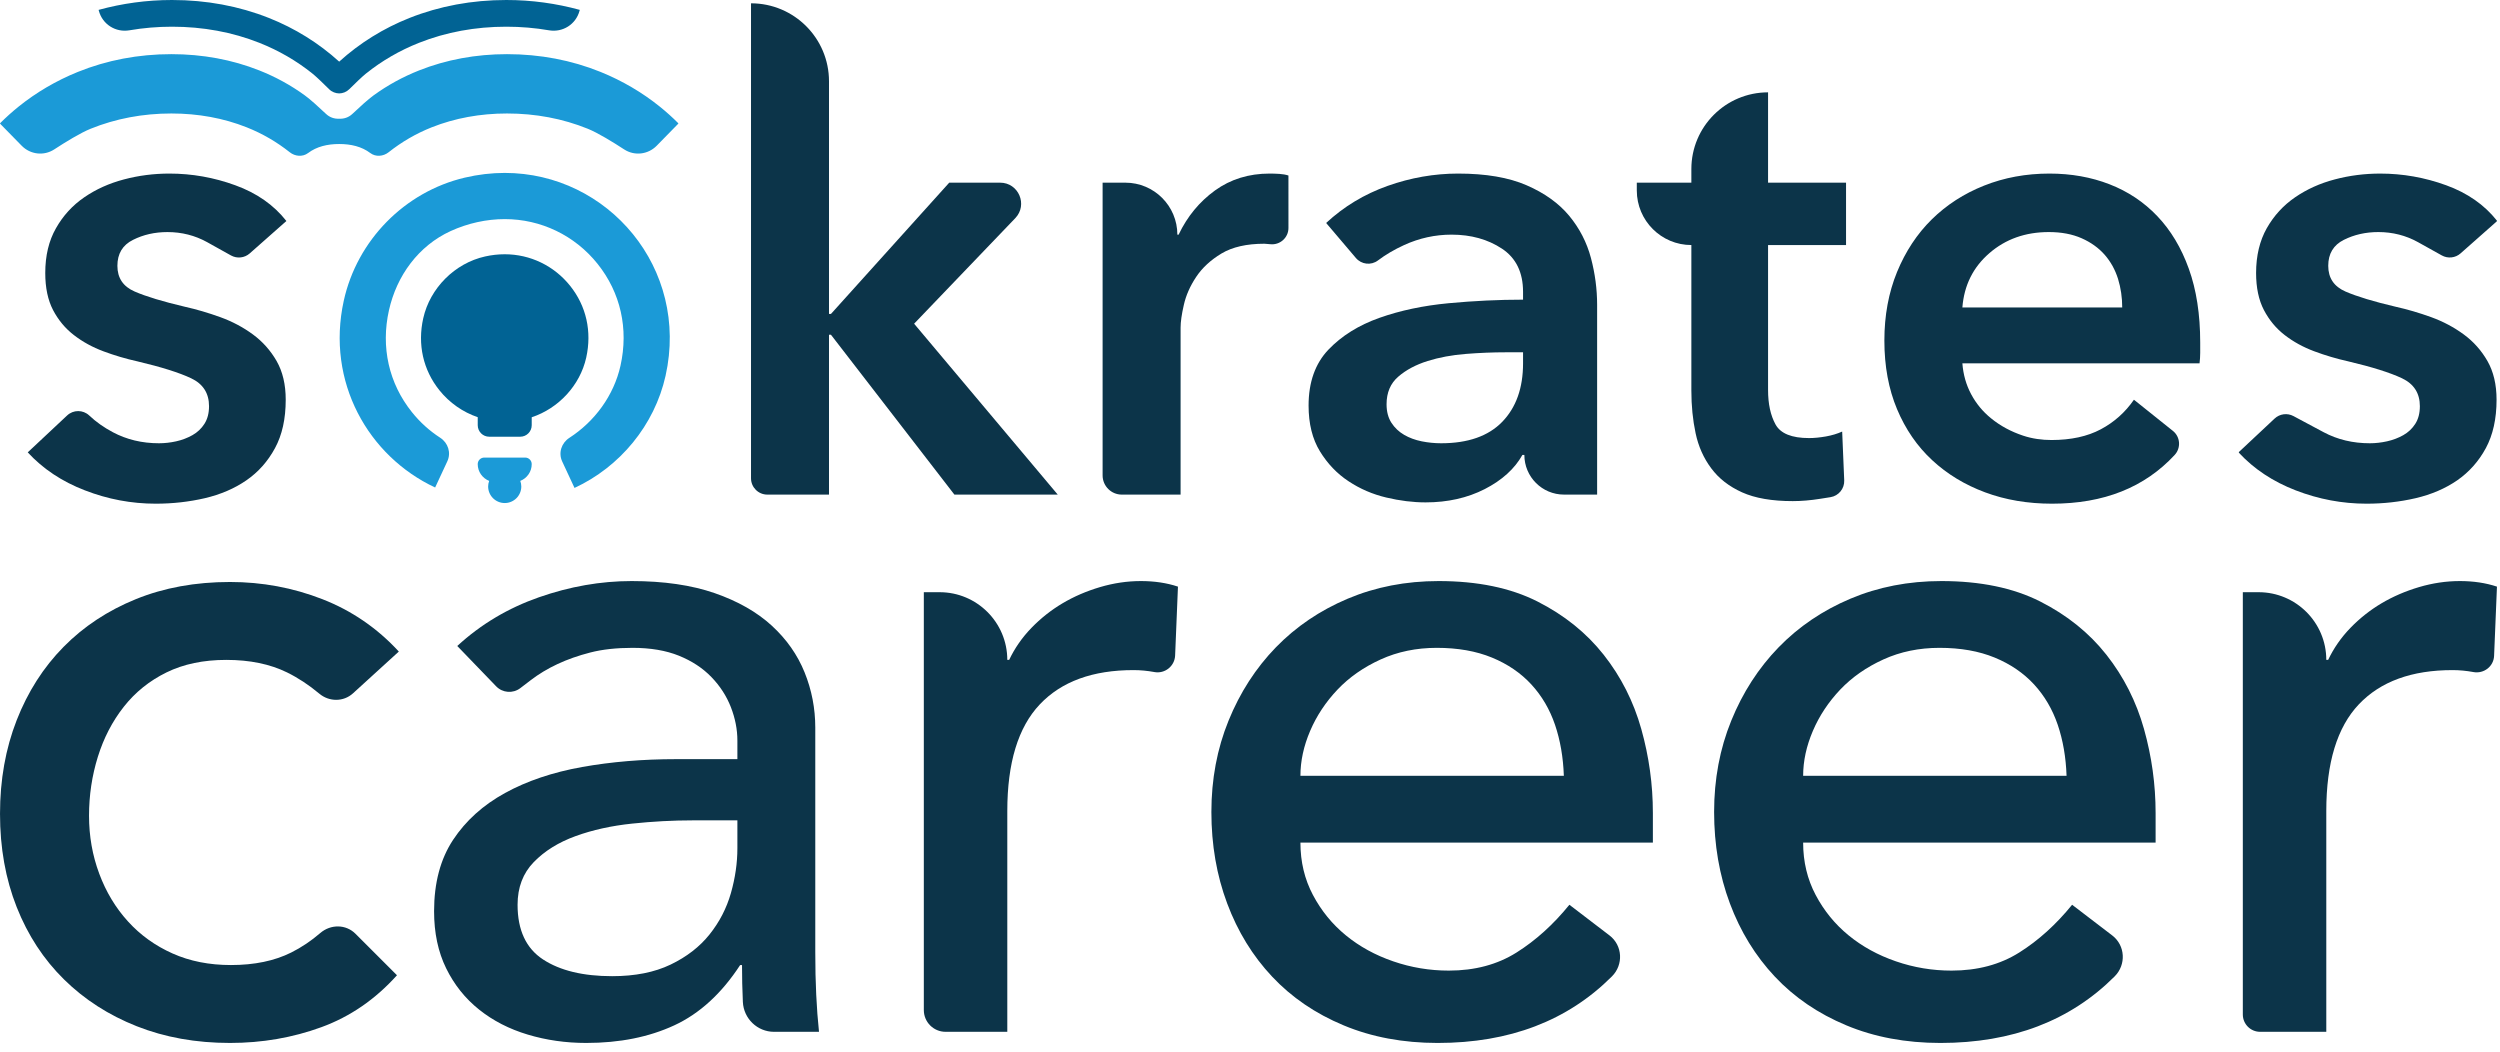 <?xml version="1.0" encoding="UTF-8"?>
<svg width="240px" height="101px" viewBox="0 0 240 101" version="1.1" xmlns="http://www.w3.org/2000/svg" xmlns:xlink="http://www.w3.org/1999/xlink">
    <!-- Generator: Sketch 54 (76480) - https://sketchapp.com -->
    <title>logo-sokrates-career</title>
    <desc>Created with Sketch.</desc>
    <g id="Page-2" stroke="none" stroke-width="1" fill="none" fill-rule="evenodd">
        <g id="home-desktop" transform="translate(-174, -5637)">
            <g id="Group-4" transform="translate(0, 5534)">
                <g id="logo-sokrates-career" transform="translate(174, 103)">
                    <path d="M24.277,32.104 C23.343,31.417 22.3,30.865 21.157,30.45 C20.012,30.036 18.882,29.702 17.759,29.451 C15.64,28.953 14.025,28.465 12.925,27.985 C11.822,27.508 11.27,26.685 11.27,25.521 C11.27,24.356 11.767,23.524 12.77,23.027 C13.765,22.526 14.868,22.279 16.073,22.279 C17.447,22.279 18.713,22.6 19.877,23.242 L22.173,24.522 C22.755,24.847 23.476,24.768 23.974,24.327 L27.493,21.216 C26.285,19.679 24.653,18.534 22.591,17.787 C20.534,17.035 18.422,16.663 16.263,16.663 C14.766,16.663 13.308,16.85 11.897,17.225 C10.481,17.597 9.212,18.17 8.088,18.942 C6.968,19.709 6.06,20.698 5.377,21.903 C4.686,23.111 4.345,24.547 4.345,26.208 C4.345,27.623 4.595,28.807 5.093,29.765 C5.594,30.72 6.257,31.522 7.09,32.165 C7.922,32.811 8.87,33.33 9.93,33.726 C10.989,34.122 12.08,34.444 13.202,34.693 C15.491,35.235 17.207,35.773 18.35,36.315 C19.494,36.856 20.067,37.75 20.067,38.996 C20.067,39.662 19.921,40.224 19.63,40.681 C19.339,41.142 18.954,41.503 18.476,41.774 C17.995,42.045 17.477,42.241 16.916,42.367 C16.357,42.492 15.802,42.553 15.26,42.553 C13.644,42.553 12.164,42.201 10.834,41.493 C9.972,41.036 9.217,40.502 8.567,39.887 C7.968,39.324 7.042,39.324 6.442,39.886 L2.663,43.427 C4.119,45.007 5.945,46.225 8.153,47.075 C10.353,47.928 12.62,48.354 14.949,48.354 C16.574,48.354 18.144,48.178 19.66,47.827 C21.177,47.471 22.51,46.899 23.654,46.11 C24.799,45.319 25.713,44.29 26.4,43.02 C27.087,41.754 27.429,40.204 27.429,38.373 C27.429,36.917 27.138,35.682 26.555,34.659 C25.97,33.645 25.212,32.791 24.277,32.104" id="Fill-1" fill="#0C3449"></path>
                    <path d="M72.097,0.318 L72.097,0.318 C76.233,0.318 79.584,3.671 79.584,7.805 L79.584,30.139 L79.771,30.139 L91.126,17.536 L96.012,17.536 C97.786,17.536 98.693,19.663 97.467,20.943 L87.755,31.076 L101.544,47.482 L91.623,47.482 L79.771,32.135 L79.584,32.135 L79.584,47.482 L73.664,47.482 C72.799,47.482 72.097,46.78 72.097,45.914 L72.097,0.318 Z" id="Fill-3" fill="#0C3449"></path>
                    <path d="M105.85,17.536 L108.037,17.536 C110.792,17.536 113.026,19.77 113.026,22.525 L113.148,22.525 C113.98,20.779 115.145,19.368 116.64,18.284 C118.136,17.205 119.886,16.663 121.88,16.663 C122.171,16.663 122.483,16.673 122.819,16.694 C123.153,16.714 123.444,16.768 123.69,16.849 L123.691,21.888 C123.691,22.822 122.873,23.546 121.945,23.444 C121.691,23.416 121.484,23.398 121.382,23.398 C119.677,23.398 118.306,23.713 117.263,24.336 C116.228,24.959 115.415,25.707 114.833,26.583 C114.251,27.457 113.855,28.351 113.649,29.265 C113.438,30.182 113.337,30.909 113.337,31.448 L113.337,47.482 L107.692,47.482 C106.676,47.482 105.85,46.656 105.85,45.639 L105.85,17.536 Z" id="Fill-5" fill="#0C3449"></path>
                    <path d="M146.213,33.82 L144.53,33.82 C143.322,33.82 142.053,33.871 140.723,33.976 C139.392,34.081 138.163,34.308 137.044,34.659 C135.921,35.014 134.981,35.513 134.235,36.159 C133.487,36.802 133.11,37.686 133.11,38.81 C133.11,39.516 133.266,40.109 133.578,40.589 C133.889,41.068 134.295,41.453 134.796,41.744 C135.296,42.035 135.859,42.241 136.482,42.367 C137.104,42.492 137.727,42.553 138.351,42.553 C140.93,42.553 142.886,41.865 144.216,40.494 C145.546,39.121 146.213,37.25 146.213,34.88 L146.213,33.82 Z M146.339,43.676 L146.149,43.676 C145.404,45.007 144.196,46.1 142.534,46.953 C140.869,47.802 138.976,48.229 136.854,48.229 C135.649,48.229 134.39,48.074 133.08,47.762 C131.77,47.451 130.566,46.933 129.463,46.201 C128.36,45.477 127.446,44.52 126.717,43.334 C125.989,42.147 125.624,40.681 125.624,38.934 C125.624,36.691 126.26,34.9 127.526,33.57 C128.798,32.24 130.43,31.22 132.427,30.513 C134.424,29.806 136.638,29.339 139.067,29.109 C141.505,28.882 143.881,28.767 146.213,28.767 L146.213,28.016 C146.213,26.147 145.535,24.762 144.185,23.869 C142.832,22.976 141.22,22.526 139.352,22.526 C137.768,22.526 136.252,22.86 134.796,23.524 C133.853,23.956 133.014,24.45 132.281,25.004 C131.623,25.5 130.699,25.394 130.164,24.765 L127.309,21.405 C129.015,19.824 130.979,18.64 133.206,17.847 C135.43,17.059 137.687,16.663 139.975,16.663 C142.636,16.663 144.829,17.035 146.555,17.787 C148.281,18.534 149.642,19.513 150.643,20.717 C151.64,21.924 152.336,23.276 152.732,24.773 C153.128,26.269 153.324,27.768 153.324,29.264 L153.324,47.481 L150.143,47.481 C148.042,47.481 146.339,45.778 146.339,43.676 L146.339,43.676 Z" id="Fill-7" fill="#0C3449"></path>
                    <path d="M157.133,18.284 L157.133,17.536 L162.371,17.536 L162.371,16.226 C162.371,12.161 165.667,8.865 169.734,8.865 L169.734,17.536 L177.22,17.536 L177.22,23.524 L169.734,23.524 L169.734,37.438 C169.734,38.769 169.97,39.872 170.45,40.745 C170.929,41.619 172.002,42.055 173.667,42.055 C174.16,42.055 174.702,42.001 175.285,41.9 C175.867,41.795 176.388,41.639 176.849,41.43 L177.045,46.113 C177.079,46.908 176.512,47.602 175.727,47.728 L174.723,47.887 C173.809,48.032 172.935,48.107 172.104,48.107 C170.106,48.107 168.488,47.826 167.239,47.265 C165.991,46.702 165.002,45.934 164.278,44.956 C163.546,43.978 163.045,42.854 162.777,41.585 C162.507,40.319 162.371,38.955 162.371,37.5 L162.371,23.524 C159.478,23.524 157.133,21.178 157.133,18.284" id="Fill-9" fill="#0C3449"></path>
                    <path d="M203.733,29.515 C203.733,28.557 203.598,27.643 203.331,26.769 C203.055,25.897 202.634,25.128 202.051,24.461 C201.465,23.795 200.728,23.266 199.834,22.871 C198.937,22.475 197.888,22.278 196.683,22.278 C194.438,22.278 192.533,22.955 190.977,24.306 C189.415,25.657 188.554,27.394 188.388,29.515 L203.733,29.515 Z M211.22,32.883 L211.22,33.882 C211.22,34.217 211.196,34.548 211.156,34.88 L188.388,34.88 C188.471,35.963 188.75,36.948 189.23,37.844 C189.708,38.738 190.339,39.506 191.132,40.15 C192.024,40.881 193.054,41.435 194.209,41.82 C195.089,42.116 196.024,42.242 196.952,42.242 C198.815,42.24 200.39,41.898 201.676,41.213 C202.964,40.526 204.024,39.581 204.858,38.373 L208.6,41.367 C209.314,41.939 209.39,43.002 208.768,43.675 C205.883,46.794 201.961,48.354 196.994,48.354 C194.666,48.354 192.527,47.992 190.571,47.265 C188.613,46.537 186.921,45.508 185.486,44.174 C184.052,42.844 182.927,41.213 182.115,39.276 C181.306,37.344 180.9,35.15 180.9,32.697 C180.9,30.283 181.306,28.091 182.115,26.114 C182.927,24.14 184.037,22.454 185.452,21.06 C186.868,19.669 188.543,18.585 190.475,17.818 C192.411,17.049 194.5,16.663 196.744,16.663 C198.825,16.663 200.751,17.004 202.518,17.692 C204.284,18.379 205.815,19.398 207.1,20.749 C208.391,22.103 209.403,23.784 210.127,25.802 C210.854,27.819 211.22,30.181 211.22,32.883 L211.22,32.883 Z" id="Fill-11" fill="#0C3449"></path>
                    <path d="M236.214,24.325 C235.716,24.767 234.993,24.844 234.413,24.52 L232.121,23.243 C230.957,22.6 229.687,22.278 228.316,22.278 C227.107,22.278 226.008,22.525 225.007,23.026 C224.012,23.524 223.511,24.357 223.511,25.52 C223.511,26.685 224.063,27.507 225.162,27.985 C226.265,28.466 227.877,28.953 229.998,29.451 C231.123,29.701 232.256,30.036 233.401,30.449 C234.545,30.866 235.581,31.417 236.518,32.104 C237.455,32.791 238.213,33.644 238.796,34.66 C239.378,35.682 239.67,36.917 239.67,38.373 C239.67,40.204 239.323,41.754 238.641,43.02 C237.953,44.289 237.036,45.318 235.895,46.111 C234.747,46.899 233.42,47.471 231.9,47.826 C230.381,48.179 228.815,48.354 227.193,48.354 C224.865,48.354 222.597,47.928 220.389,47.076 C218.207,46.233 216.389,45.028 214.939,43.468 C214.918,43.445 214.92,43.408 214.941,43.387 L218.362,40.182 C218.853,39.723 219.58,39.627 220.173,39.944 L223.073,41.494 C224.404,42.202 225.88,42.553 227.504,42.553 C228.047,42.553 228.595,42.491 229.156,42.367 C229.718,42.242 230.238,42.045 230.717,41.775 C231.193,41.504 231.58,41.142 231.871,40.682 C232.162,40.225 232.307,39.662 232.307,38.996 C232.307,37.75 231.735,36.856 230.591,36.314 C229.447,35.773 227.732,35.234 225.446,34.694 C224.322,34.443 223.23,34.122 222.17,33.725 C221.107,33.329 220.163,32.811 219.329,32.165 C218.498,31.522 217.835,30.719 217.336,29.765 C216.836,28.808 216.585,27.622 216.585,26.208 C216.585,24.546 216.93,23.111 217.614,21.902 C218.301,20.697 219.206,19.71 220.329,18.941 C221.452,18.169 222.718,17.597 224.133,17.225 C225.547,16.849 227.003,16.664 228.5,16.664 C230.666,16.664 232.774,17.036 234.836,17.786 C236.875,18.528 238.494,19.657 239.695,21.171 C239.715,21.196 239.711,21.232 239.688,21.253 L236.214,24.325 Z" id="Fill-13" fill="#0C3449"></path>
                    <path d="M54.728,27.433 C53.189,25.512 50.902,24.409 48.455,24.409 L48.455,24.409 C47.832,24.409 47.196,24.48 46.567,24.621 C43.663,25.268 41.278,27.655 40.63,30.559 C40.07,33.065 40.621,35.514 42.178,37.459 C43.155,38.678 44.434,39.563 45.862,40.051 L45.862,40.82 C45.862,41.431 46.356,41.925 46.966,41.925 L49.941,41.925 C50.55,41.925 51.045,41.431 51.045,40.82 L51.045,40.057 C53.621,39.205 55.682,36.997 56.276,34.335 C56.836,31.83 56.287,29.379 54.728,27.433" id="Fill-15" fill="#016394"></path>
                    <path d="M41.773,46.8 L42.944,44.284 C43.325,43.465 43.018,42.514 42.259,42.023 C41.243,41.366 40.324,40.542 39.544,39.566 C37.33,36.805 36.547,33.332 37.34,29.785 C38.082,26.468 40.168,23.601 43.259,22.184 C44.918,21.424 46.715,21.035 48.455,21.034 C51.932,21.035 55.18,22.599 57.364,25.326 C59.576,28.088 60.359,31.562 59.567,35.109 C58.928,37.97 57.094,40.46 54.658,42.033 C53.898,42.524 53.587,43.476 53.969,44.297 L55.153,46.841 C59.505,44.827 62.832,40.827 63.894,36.076 C66.197,25.77 58.38,16.601 48.455,16.6 L48.453,16.6 C47.202,16.601 45.915,16.747 44.613,17.054 C38.841,18.419 34.279,23.071 33.003,28.864 C31.282,36.675 35.373,43.808 41.773,46.8" id="Fill-17" fill="#1B9AD7"></path>
                    <path d="M51.045,44.556 C51.045,44.208 50.764,43.927 50.416,43.927 L46.49,43.927 C46.144,43.927 45.861,44.208 45.861,44.556 C45.861,45.288 46.318,45.912 46.96,46.166 C46.901,46.333 46.862,46.511 46.862,46.7 C46.862,47.579 47.575,48.292 48.454,48.292 C49.333,48.292 50.045,47.579 50.045,46.7 C50.045,46.511 50.007,46.333 49.947,46.166 C50.59,45.912 51.045,45.288 51.045,44.556" id="Fill-19" fill="#1B9AD7"></path>
                    <path d="M63.356,10.248 C61.658,8.877 59.741,7.752 57.661,6.908 C54.863,5.775 51.838,5.199 48.675,5.199 C45.681,5.199 42.841,5.725 40.232,6.76 C38.664,7.382 37.204,8.182 35.866,9.154 C35.338,9.537 34.52,10.279 33.829,10.935 C33.47,11.275 33.013,11.423 32.563,11.395 C32.112,11.423 31.655,11.275 31.297,10.935 C30.604,10.279 29.788,9.537 29.259,9.154 C27.921,8.182 26.461,7.382 24.893,6.76 C22.284,5.725 19.444,5.199 16.451,5.199 C13.287,5.199 10.263,5.775 7.464,6.908 C5.384,7.752 3.468,8.877 1.769,10.248 C1.161,10.737 0.566,11.273 -0,11.84 L0.024,11.889 L2.083,13.991 C2.916,14.84 4.215,14.989 5.208,14.342 C6.312,13.621 7.729,12.754 8.7,12.36 C11.104,11.387 13.71,10.894 16.451,10.894 C19.028,10.894 21.46,11.341 23.681,12.222 C25.191,12.821 26.572,13.629 27.819,14.617 C28.328,15.021 29.054,15.083 29.573,14.694 C30.411,14.063 31.44,13.826 32.563,13.826 C33.686,13.826 34.716,14.063 35.552,14.694 C36.071,15.083 36.797,15.021 37.306,14.617 C38.554,13.629 39.934,12.821 41.444,12.222 C43.665,11.341 46.098,10.894 48.675,10.894 C51.414,10.894 54.021,11.387 56.426,12.36 C57.396,12.754 58.813,13.621 59.917,14.342 C60.909,14.989 62.209,14.84 63.042,13.991 L65.1,11.889 L65.124,11.84 C64.56,11.273 63.963,10.737 63.356,10.248" id="Fill-21" fill="#1B9AD7"></path>
                    <path d="M48.61,0 C45.322,0 42.193,0.581 39.309,1.725 C36.804,2.719 34.536,4.129 32.564,5.916 C32.563,5.915 32.563,5.915 32.563,5.915 C32.562,5.915 32.562,5.915 32.561,5.916 C30.589,4.129 28.321,2.719 25.816,1.725 C22.932,0.581 19.803,0 16.515,0 C14.08,0 11.724,0.33 9.467,0.948 L9.488,1.029 C9.836,2.343 11.107,3.135 12.423,2.909 C13.753,2.681 15.12,2.563 16.515,2.563 C19.49,2.563 22.313,3.084 24.905,4.113 C26.763,4.85 28.466,5.838 29.995,7.064 C30.367,7.363 31.031,8.004 31.601,8.569 C31.87,8.835 32.216,8.961 32.563,8.969 C32.909,8.961 33.255,8.835 33.524,8.569 C34.094,8.004 34.758,7.363 35.13,7.064 C36.66,5.838 38.362,4.85 40.22,4.113 C42.812,3.084 45.635,2.563 48.61,2.563 C50.006,2.563 51.372,2.681 52.703,2.909 C54.018,3.135 55.289,2.343 55.637,1.029 L55.658,0.948 C53.401,0.33 51.046,0 48.61,0" id="Fill-24" fill="#016394"></path>
                    <path d="M33.89,66.557 C32.978,67.39 31.601,67.385 30.654,66.592 C29.653,65.755 28.62,65.075 27.557,64.552 C25.924,63.751 23.981,63.35 21.726,63.35 C19.528,63.35 17.614,63.751 15.983,64.552 C14.349,65.354 12.984,66.453 11.887,67.847 C10.787,69.242 9.957,70.844 9.393,72.655 C8.829,74.466 8.547,76.35 8.547,78.309 C8.547,80.269 8.873,82.123 9.527,83.874 C10.179,85.625 11.099,87.155 12.288,88.459 C13.473,89.766 14.899,90.79 16.562,91.532 C18.223,92.275 20.093,92.644 22.17,92.644 C24.426,92.644 26.356,92.243 27.957,91.442 C28.933,90.955 29.863,90.331 30.749,89.569 C31.74,88.718 33.2,88.715 34.123,89.638 L38.109,93.624 C36.03,95.938 33.613,97.601 30.852,98.609 C28.092,99.618 25.168,100.123 22.082,100.123 C18.816,100.123 15.835,99.589 13.133,98.521 C10.431,97.452 8.103,95.954 6.144,94.024 C4.185,92.097 2.671,89.781 1.602,87.08 C0.534,84.379 0.001,81.396 0.001,78.131 C0.001,74.866 0.534,71.869 1.602,69.138 C2.671,66.408 4.169,64.063 6.099,62.104 C8.027,60.145 10.343,58.617 13.044,57.518 C15.745,56.42 18.757,55.871 22.082,55.871 C25.168,55.871 28.121,56.42 30.94,57.518 C33.76,58.617 36.208,60.294 38.287,62.549 L33.89,66.557 Z" id="Fill-26" fill="#0C3449"></path>
                    <path d="M66.515,78.754 C64.614,78.754 62.671,78.858 60.682,79.066 C58.693,79.274 56.883,79.675 55.252,80.268 C53.618,80.862 52.282,81.692 51.244,82.76 C50.204,83.829 49.687,85.195 49.687,86.857 C49.687,89.291 50.501,91.041 52.134,92.109 C53.767,93.178 55.978,93.713 58.768,93.713 C60.963,93.713 62.833,93.343 64.378,92.6 C65.921,91.858 67.167,90.894 68.117,89.706 C69.065,88.519 69.749,87.199 70.166,85.743 C70.58,84.29 70.789,82.85 70.789,81.426 L70.789,78.754 L66.515,78.754 Z M43.898,62.015 C46.153,59.938 48.766,58.378 51.734,57.34 C54.701,56.302 57.67,55.782 60.637,55.782 C63.723,55.782 66.381,56.169 68.607,56.94 C70.833,57.712 72.658,58.752 74.083,60.056 C75.507,61.361 76.561,62.861 77.243,64.553 C77.926,66.244 78.267,68.011 78.267,69.85 L78.267,91.398 C78.267,92.883 78.296,94.246 78.357,95.494 C78.415,96.74 78.505,97.928 78.624,99.055 L74.313,99.055 C72.709,99.055 71.389,97.789 71.315,96.184 C71.261,95.005 71.233,93.824 71.233,92.644 L71.055,92.644 C69.275,95.375 67.167,97.304 64.733,98.432 C62.299,99.559 59.481,100.123 56.275,100.123 C54.316,100.123 52.447,99.856 50.665,99.321 C48.886,98.788 47.326,97.987 45.991,96.918 C44.655,95.85 43.601,94.529 42.83,92.955 C42.058,91.383 41.672,89.559 41.672,87.48 C41.672,84.751 42.281,82.464 43.498,80.623 C44.715,78.784 46.376,77.285 48.484,76.128 C50.59,74.97 53.055,74.14 55.875,73.634 C58.693,73.131 61.706,72.878 64.911,72.878 L70.789,72.878 L70.789,71.097 C70.789,70.028 70.58,68.959 70.166,67.891 C69.749,66.822 69.126,65.858 68.295,64.998 C67.464,64.137 66.425,63.455 65.179,62.949 C63.933,62.445 62.448,62.193 60.727,62.193 C59.183,62.193 57.833,62.341 56.676,62.638 C55.518,62.936 54.464,63.306 53.515,63.752 C52.564,64.197 51.704,64.717 50.933,65.309 C50.6,65.566 50.271,65.817 49.949,66.062 C49.242,66.6 48.247,66.524 47.63,65.885 L43.898,62.015 Z" id="Fill-28" fill="#0C3449"></path>
                    <path d="M88.687,56.851 L90.203,56.851 C93.792,56.851 96.701,59.761 96.701,63.35 L96.879,63.35 C97.413,62.223 98.126,61.199 99.016,60.279 C99.907,59.359 100.9,58.572 101.999,57.919 C103.097,57.267 104.298,56.748 105.605,56.361 C106.91,55.976 108.217,55.782 109.523,55.782 C110.828,55.782 112.016,55.96 113.084,56.316 L112.812,62.925 C112.77,63.951 111.828,64.704 110.817,64.517 L110.788,64.511 C110.144,64.394 109.487,64.331 108.833,64.33 C104.904,64.326 101.898,65.424 99.818,67.624 C97.74,69.82 96.701,73.234 96.701,77.863 L96.701,99.054 L90.776,99.054 C89.622,99.054 88.687,98.12 88.687,96.966 L88.687,56.851 Z" id="Fill-30" fill="#0C3449"></path>
                    <path d="M150.129,74.48 C150.068,72.699 149.786,71.068 149.283,69.583 C148.777,68.1 148.021,66.808 147.012,65.71 C146.001,64.612 144.742,63.751 143.228,63.128 C141.714,62.504 139.947,62.193 137.93,62.193 C135.971,62.193 134.175,62.564 132.543,63.307 C130.91,64.05 129.53,65.013 128.403,66.199 C127.275,67.388 126.399,68.708 125.776,70.161 C125.153,71.617 124.841,73.056 124.841,74.48 L150.129,74.48 Z M124.841,80.892 C124.841,82.732 125.241,84.408 126.043,85.921 C126.844,87.435 127.897,88.726 129.204,89.795 C130.508,90.863 132.022,91.696 133.744,92.287 C135.466,92.882 137.246,93.178 139.087,93.178 C141.581,93.178 143.747,92.6 145.587,91.442 C147.427,90.285 149.119,88.757 150.662,86.857 L154.514,89.802 C155.772,90.765 155.868,92.608 154.749,93.73 C150.491,97.993 144.913,100.124 138.018,100.124 C134.695,100.124 131.681,99.559 128.982,98.431 C126.279,97.305 123.994,95.747 122.125,93.757 C120.255,91.768 118.816,89.425 117.807,86.724 C116.796,84.023 116.293,81.099 116.293,77.953 C116.293,74.807 116.841,71.885 117.941,69.183 C119.039,66.482 120.552,64.138 122.481,62.148 C124.41,60.161 126.712,58.602 129.382,57.474 C132.052,56.348 134.961,55.782 138.108,55.782 C141.847,55.782 145.009,56.436 147.59,57.74 C150.172,59.048 152.295,60.754 153.956,62.86 C155.617,64.968 156.821,67.343 157.563,69.984 C158.304,72.625 158.676,75.313 158.676,78.041 L158.676,80.892 L124.841,80.892 Z" id="Fill-32" fill="#0C3449"></path>
                    <path d="M198.39,74.48 C198.329,72.699 198.047,71.068 197.544,69.583 C197.038,68.1 196.283,66.808 195.275,65.71 C194.262,64.612 193.003,63.751 191.49,63.128 C189.976,62.504 188.209,62.193 186.192,62.193 C184.232,62.193 182.437,62.564 180.804,63.307 C179.172,64.05 177.792,65.013 176.664,66.199 C175.536,67.388 174.661,68.708 174.038,70.161 C173.415,71.617 173.102,73.056 173.102,74.48 L198.39,74.48 Z M173.102,80.892 C173.102,82.732 173.504,84.408 174.305,85.921 C175.106,87.435 176.158,88.726 177.466,89.795 C178.77,90.863 180.284,91.696 182.005,92.287 C183.727,92.882 185.507,93.178 187.35,93.178 C189.842,93.178 192.008,92.6 193.848,91.442 C195.688,90.285 197.38,88.757 198.923,86.857 L202.775,89.802 C204.033,90.765 204.129,92.608 203.01,93.73 C198.752,97.993 193.175,100.124 186.281,100.124 C182.956,100.124 179.942,99.559 177.243,98.431 C174.541,97.305 172.255,95.747 170.386,93.757 C168.517,91.768 167.077,89.425 166.068,86.724 C165.059,84.023 164.555,81.099 164.555,77.953 C164.555,74.807 165.102,71.885 166.202,69.183 C167.3,66.482 168.814,64.138 170.742,62.148 C172.671,60.161 174.973,58.602 177.644,57.474 C180.315,56.348 183.222,55.782 186.37,55.782 C190.108,55.782 193.27,56.436 195.852,57.74 C198.435,59.048 200.556,60.754 202.218,62.86 C203.879,64.968 205.082,67.343 205.824,69.984 C206.565,72.625 206.938,75.313 206.938,78.041 L206.938,80.892 L173.102,80.892 Z" id="Fill-35" fill="#0C3449"></path>
                    <path d="M215.311,56.851 L216.825,56.851 C220.414,56.851 223.324,59.761 223.324,63.35 L223.502,63.35 C224.037,62.223 224.748,61.199 225.639,60.279 C226.53,59.359 227.523,58.572 228.622,57.919 C229.721,57.267 230.923,56.748 232.228,56.361 C233.533,55.976 234.839,55.782 236.145,55.782 C237.452,55.782 238.638,55.96 239.708,56.316 L239.433,62.96 C239.391,63.982 238.447,64.704 237.441,64.517 C237.431,64.515 237.421,64.514 237.41,64.511 C236.768,64.394 236.112,64.331 235.458,64.33 C231.528,64.326 228.522,65.424 226.441,67.624 C224.363,69.82 223.324,73.234 223.324,77.863 L223.324,99.054 L216.97,99.054 C216.054,99.054 215.311,98.311 215.311,97.394 L215.311,56.851 Z" id="Fill-38" fill="#0C3449"></path>
                </g>
            </g>
        </g>
    </g>
</svg>